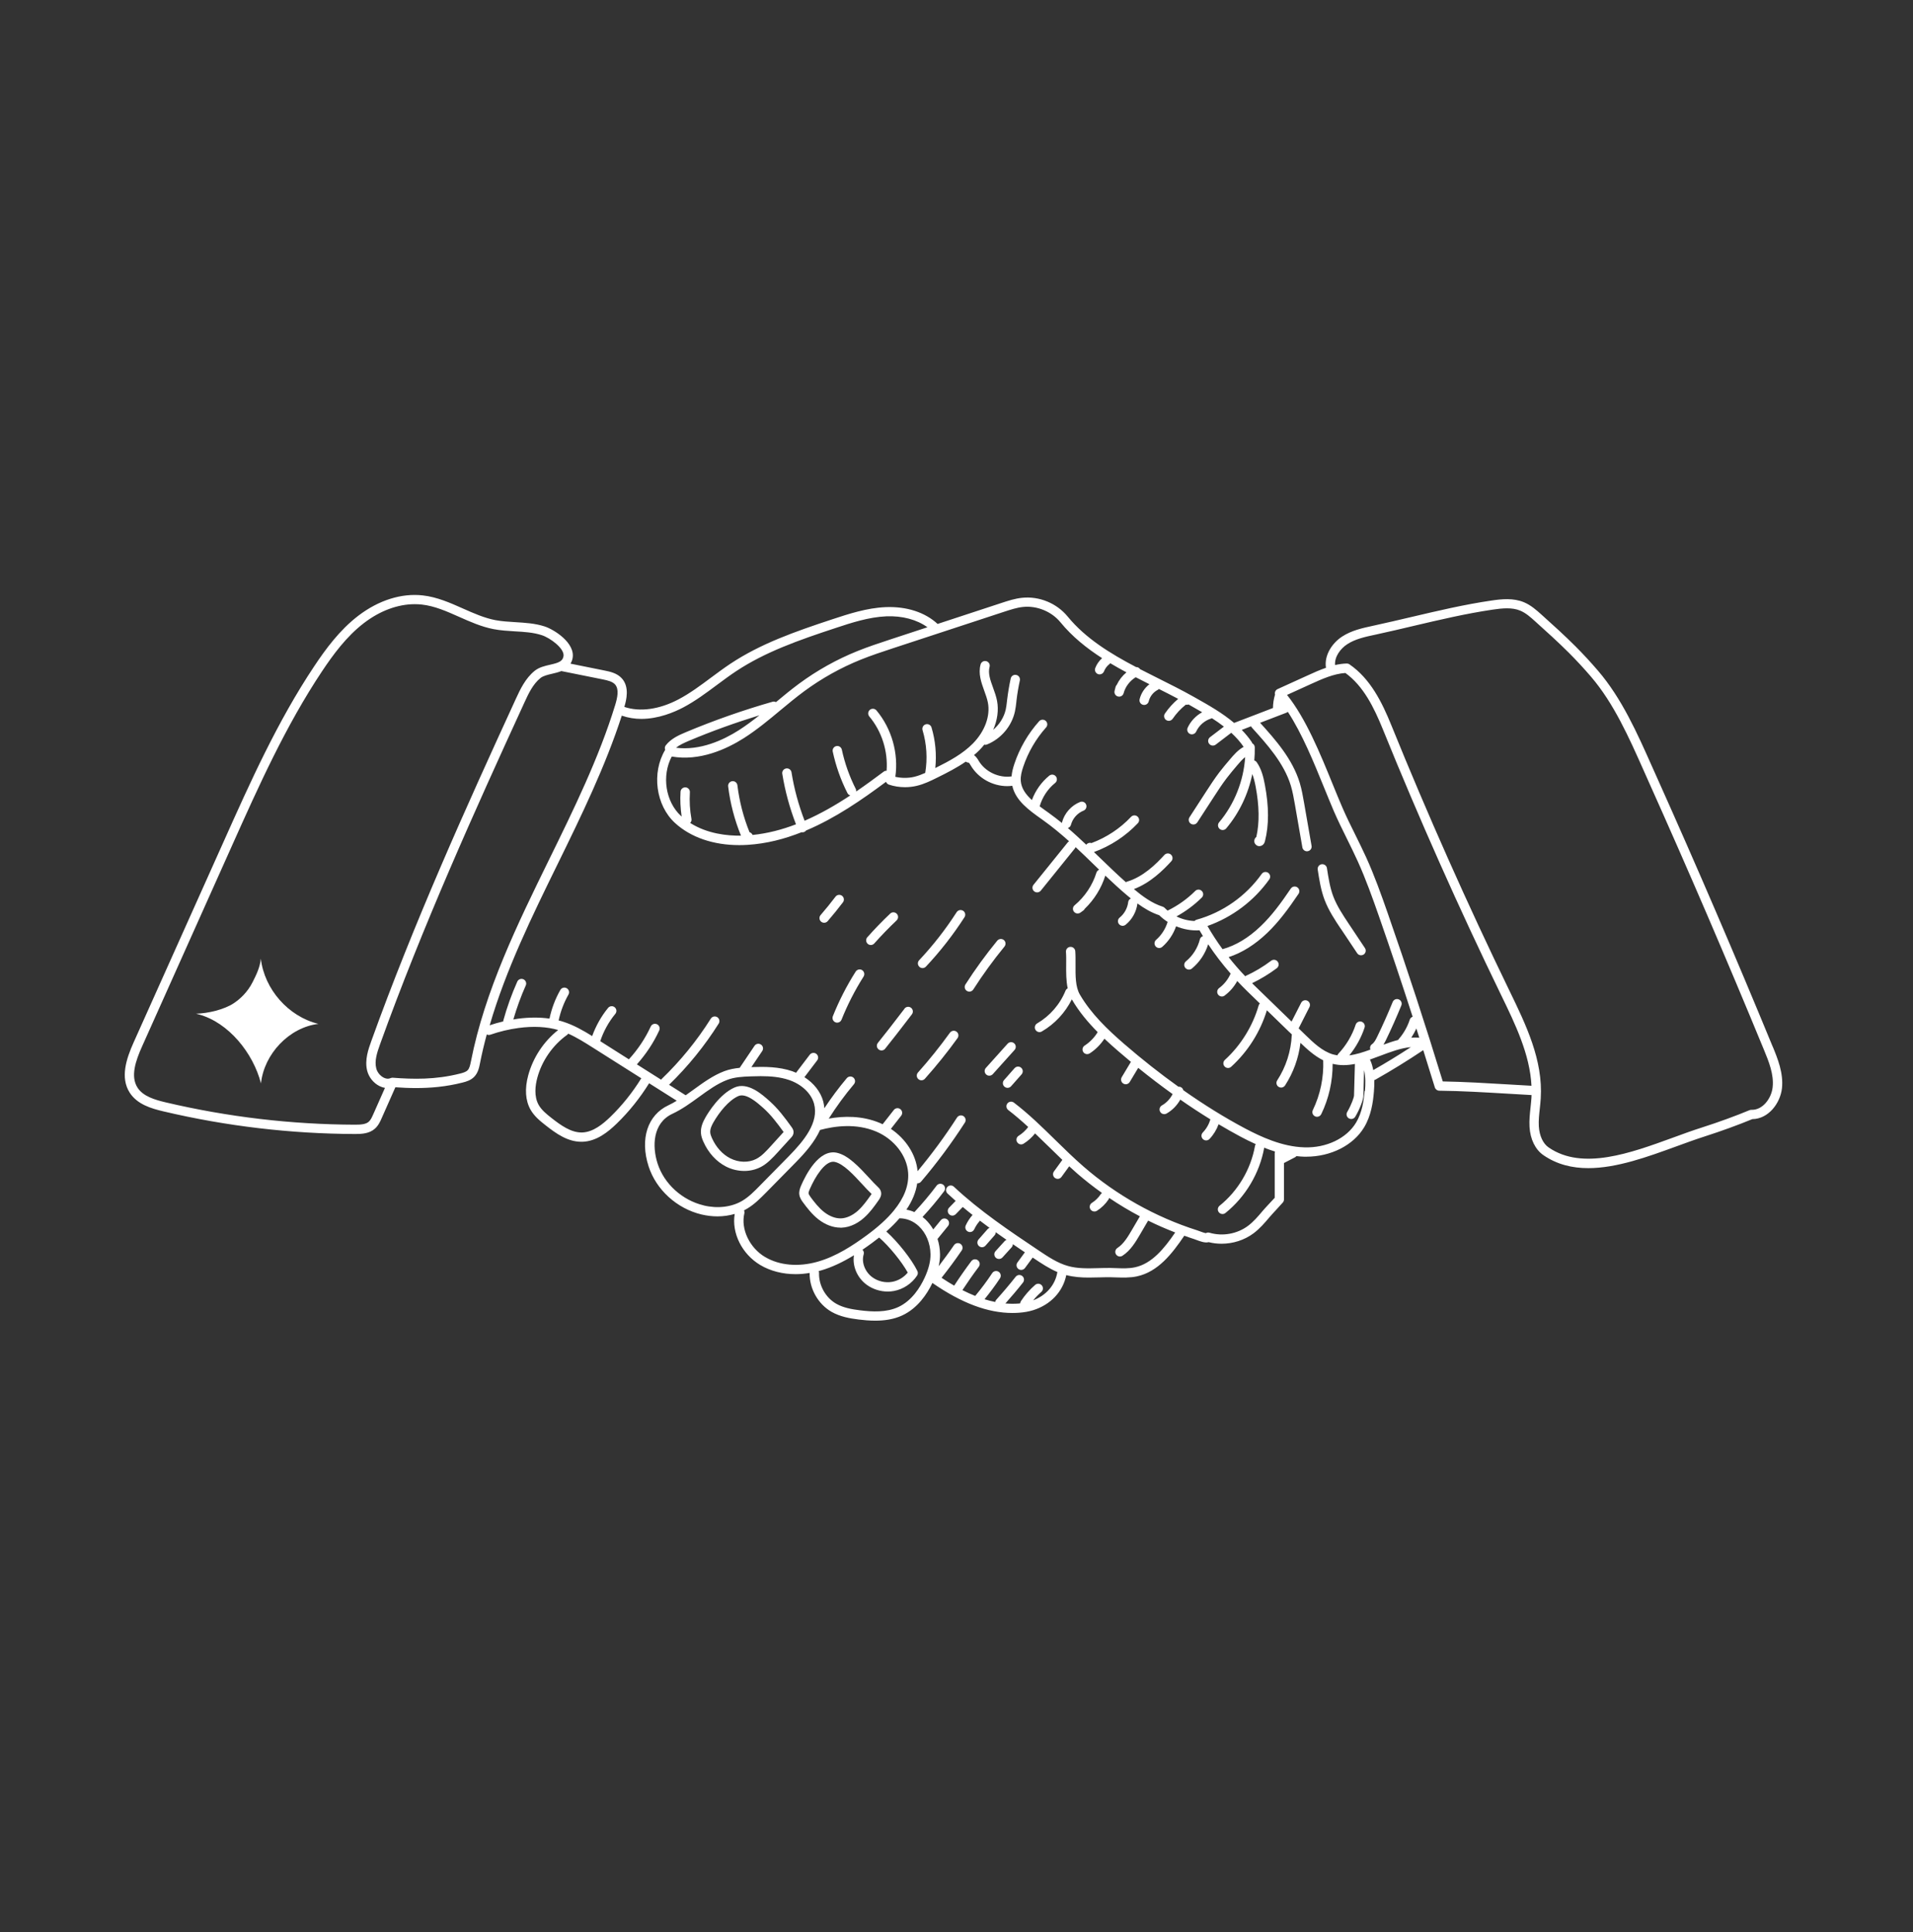 <svg xmlns="http://www.w3.org/2000/svg" fill="none" viewBox="0 0 100 101" height="101" width="100">
<rect x="0" y="0" width="100" height="101" fill="#333333" stroke="none"/>
<g clip-path="url(#clip0_2166_5013)">
<path fill="white" d="M13.635 50.118C13.593 50.556 13.411 50.936 13.213 51.329C12.931 51.891 12.537 52.231 12.233 52.438C11.722 52.784 10.853 52.98 10.251 52.993C10.298 53.006 10.344 53.017 10.391 53.031C11.96 53.457 13.239 55.064 13.642 56.637C13.804 55.102 15.11 53.711 16.643 53.526C15.077 53.144 13.819 51.718 13.635 50.116V50.118Z"></path>
<path fill="white" d="M92.663 54.71C90.734 50.022 88.701 45.294 86.622 40.659L86.366 40.088C85.584 38.328 84.775 36.508 83.535 35.064C83.162 34.629 82.767 34.2 82.36 33.793C81.787 33.218 81.178 32.669 80.589 32.14C80.327 31.905 80.029 31.636 79.66 31.483C79.112 31.254 78.496 31.316 77.961 31.396C76.55 31.602 75.143 31.934 73.784 32.254C73.141 32.405 72.479 32.56 71.826 32.702L71.777 32.713C71.222 32.833 70.651 32.956 70.155 33.28C69.658 33.604 69.211 34.233 69.313 34.911C68.978 35.026 68.658 35.171 68.358 35.309L66.785 36.024C66.714 36.055 66.662 36.12 66.647 36.195C66.638 36.233 66.64 36.273 66.651 36.311C66.582 36.539 66.545 36.773 66.543 37.013L64.512 37.793C63.898 37.273 63.181 36.866 62.477 36.471L62.365 36.408C61.772 36.075 61.143 35.76 60.532 35.455C60.221 35.3 59.908 35.142 59.597 34.982C59.548 34.911 59.472 34.869 59.388 34.873C58.039 34.166 56.744 33.371 55.811 32.231C55.24 31.536 54.331 31.16 53.436 31.251C53.056 31.289 52.698 31.407 52.354 31.52L49.012 32.618C48.35 32.005 47.386 31.694 46.29 31.74C45.306 31.782 44.357 32.096 43.52 32.371C41.535 33.025 39.762 33.651 38.187 34.695C37.836 34.929 37.492 35.184 37.16 35.431C36.623 35.831 36.067 36.246 35.472 36.559C34.463 37.093 33.441 37.23 32.637 36.955C32.741 36.606 32.917 35.92 32.508 35.466C32.255 35.184 31.877 35.109 31.599 35.053L29.824 34.695C29.87 34.615 29.908 34.526 29.93 34.418C30.088 33.613 28.962 32.907 28.466 32.747C27.964 32.585 27.442 32.556 26.938 32.525C26.573 32.502 26.227 32.482 25.889 32.418C25.311 32.305 24.771 32.065 24.198 31.811C23.536 31.516 22.852 31.212 22.105 31.127C20.988 31 19.792 31.378 18.73 32.189C17.752 32.936 17.017 33.942 16.426 34.829C14.508 37.704 13.078 40.897 11.696 43.985L6.987 54.49C6.601 55.352 6.276 56.336 6.781 57.123C7.174 57.734 7.903 57.95 8.556 58.103C11.829 58.874 15.195 59.272 18.557 59.283H18.583C18.926 59.283 19.31 59.258 19.594 59.007C19.779 58.845 19.877 58.627 19.954 58.449L20.668 56.839C21.008 56.863 21.365 56.881 21.743 56.881C22.494 56.881 23.314 56.814 24.178 56.594C24.383 56.543 24.616 56.472 24.791 56.29C24.994 56.081 25.051 55.792 25.091 55.583C25.191 55.079 25.309 54.577 25.445 54.079C25.502 54.108 25.569 54.114 25.633 54.092C26.111 53.926 26.609 53.806 27.113 53.739C27.884 53.637 28.577 53.672 29.177 53.846C28.422 54.446 27.869 55.277 27.613 56.212C27.422 56.914 27.464 57.534 27.731 58.007C27.922 58.343 28.206 58.583 28.531 58.836C29.082 59.269 29.679 59.689 30.39 59.689C30.408 59.689 30.426 59.689 30.442 59.689C31.188 59.667 31.795 59.169 32.239 58.738C32.888 58.109 33.454 57.398 33.932 56.63L35.376 57.543C35.234 57.63 35.09 57.712 34.941 57.781C33.85 58.289 33.443 59.543 33.905 60.974C34.299 62.196 35.383 63.182 36.667 63.489C36.947 63.555 37.229 63.589 37.505 63.589C37.816 63.589 38.12 63.544 38.405 63.462C38.24 64.462 38.785 65.564 39.747 66.135C40.276 66.448 40.913 66.61 41.591 66.61C41.831 66.61 42.078 66.588 42.324 66.546C42.304 67.359 42.762 68.175 43.468 68.579C43.913 68.832 44.413 68.923 44.888 68.981C45.153 69.014 45.448 69.041 45.755 69.041C46.221 69.041 46.715 68.977 47.166 68.766C47.968 68.392 48.461 67.652 48.741 67.07C50.265 68.124 51.638 68.639 52.922 68.639C53.04 68.639 53.158 68.635 53.276 68.626C53.545 68.606 53.78 68.563 53.996 68.497C54.922 68.212 55.566 67.519 55.738 66.659C56.126 66.761 56.522 66.788 56.915 66.788C57.086 66.788 57.257 66.784 57.426 66.779C57.631 66.775 57.835 66.768 58.037 66.77C58.135 66.77 58.233 66.775 58.328 66.779C58.691 66.79 59.064 66.804 59.437 66.724C60.532 66.486 61.261 65.555 61.908 64.6C62.079 64.66 62.25 64.724 62.421 64.777C62.443 64.784 62.477 64.797 62.514 64.811C62.734 64.893 62.992 64.991 63.185 64.937C63.403 64.993 63.63 65.019 63.856 65.019C64.452 65.019 65.049 64.831 65.527 64.475C65.858 64.228 66.118 63.92 66.369 63.624C66.465 63.511 66.585 63.382 66.705 63.253C66.831 63.118 66.958 62.98 67.06 62.862C67.098 62.818 67.118 62.762 67.118 62.704V60.8L67.691 60.502C67.722 60.487 67.749 60.465 67.769 60.438C67.9 60.454 68.033 60.465 68.169 60.469C68.207 60.469 68.247 60.469 68.284 60.469C69.567 60.469 70.744 59.874 71.308 58.934C71.677 58.321 71.775 57.614 71.82 57.067C71.835 56.876 71.846 56.672 71.842 56.463C71.862 56.459 71.884 56.45 71.902 56.439C72.748 55.961 73.588 55.443 74.399 54.899C74.603 55.548 74.806 56.199 75.004 56.845C75.035 56.947 75.128 57.016 75.234 57.019C76.406 57.032 77.623 57.105 78.801 57.174C79.223 57.199 79.643 57.225 80.06 57.247C80.06 57.296 80.056 57.345 80.054 57.394C80.043 57.561 80.025 57.727 80.007 57.894C79.972 58.223 79.934 58.563 79.954 58.909C79.992 59.56 80.258 60.1 80.683 60.391C81.394 60.88 82.189 61.067 83.027 61.067C84.513 61.067 86.131 60.476 87.619 59.934C88.141 59.743 88.637 59.563 89.115 59.409C89.972 59.134 90.897 58.798 91.599 58.505C92.447 58.496 93.063 57.672 93.15 56.892C93.236 56.101 92.921 55.328 92.665 54.708L92.663 54.71ZM52.507 31.976C52.827 31.871 53.158 31.762 53.487 31.729C54.211 31.656 54.975 31.971 55.435 32.533C56.049 33.282 56.797 33.882 57.611 34.407C57.453 34.549 57.328 34.724 57.253 34.924C57.204 35.051 57.269 35.191 57.395 35.24C57.424 35.251 57.453 35.255 57.482 35.255C57.58 35.255 57.673 35.195 57.711 35.097C57.768 34.949 57.868 34.813 57.997 34.715C58.015 34.702 58.024 34.687 58.037 34.671C58.315 34.838 58.597 34.995 58.884 35.149C58.67 35.326 58.495 35.551 58.377 35.802C58.348 35.831 58.326 35.868 58.315 35.911L58.264 36.113C58.23 36.244 58.308 36.375 58.439 36.411C58.459 36.415 58.482 36.419 58.502 36.419C58.611 36.419 58.708 36.346 58.737 36.237C58.828 35.895 59.064 35.589 59.368 35.404C59.606 35.526 59.846 35.648 60.084 35.769C59.833 35.964 59.648 36.242 59.572 36.553C59.541 36.684 59.621 36.815 59.752 36.846C59.773 36.851 59.79 36.853 59.81 36.853C59.921 36.853 60.021 36.777 60.048 36.666C60.11 36.408 60.286 36.184 60.521 36.064C60.544 36.053 60.561 36.035 60.579 36.017C60.917 36.186 61.255 36.359 61.588 36.535C61.323 36.76 61.09 37.015 60.895 37.302C60.819 37.413 60.848 37.564 60.959 37.642C61.001 37.67 61.05 37.684 61.097 37.684C61.175 37.684 61.25 37.646 61.299 37.577C61.49 37.297 61.721 37.05 61.988 36.837C62.037 36.851 62.083 36.844 62.13 36.828L62.241 36.891C62.441 37.004 62.643 37.117 62.841 37.235C62.512 37.415 62.241 37.702 62.083 38.044C62.028 38.166 62.081 38.31 62.203 38.368C62.237 38.384 62.27 38.39 62.305 38.39C62.399 38.39 62.485 38.337 62.528 38.248C62.679 37.919 62.976 37.662 63.325 37.559C63.336 37.557 63.343 37.55 63.352 37.546C63.57 37.684 63.779 37.83 63.978 37.986L63.252 38.539C63.145 38.621 63.123 38.775 63.205 38.881C63.254 38.944 63.325 38.977 63.401 38.977C63.452 38.977 63.505 38.961 63.55 38.928L64.363 38.308C64.607 38.532 64.827 38.775 65.012 39.048C65.005 39.05 64.996 39.05 64.99 39.055C64.703 39.219 64.492 39.466 64.305 39.686C64.116 39.908 63.919 40.139 63.736 40.379C63.487 40.708 63.261 41.054 63.041 41.394L62.179 42.725C62.105 42.839 62.137 42.99 62.25 43.063C62.29 43.09 62.337 43.103 62.383 43.103C62.463 43.103 62.541 43.063 62.588 42.992L63.452 41.661C63.665 41.332 63.885 40.992 64.125 40.679C64.299 40.45 64.492 40.223 64.678 40.003C64.807 39.852 64.938 39.697 65.089 39.579C65.01 40.819 64.527 42.041 63.727 42.99C63.641 43.092 63.654 43.247 63.756 43.334C63.803 43.372 63.858 43.392 63.914 43.392C63.983 43.392 64.052 43.363 64.101 43.305C64.783 42.496 65.252 41.505 65.463 40.466C65.536 40.654 65.589 40.865 65.636 41.11C65.829 42.136 65.843 43.003 65.674 43.752C65.6 43.807 65.558 43.901 65.567 43.998C65.578 44.116 65.687 44.225 65.807 44.234C65.814 44.234 65.82 44.234 65.829 44.234C65.94 44.234 66.074 44.169 66.123 43.981C66.338 43.136 66.336 42.165 66.118 41.017C66.043 40.614 65.938 40.192 65.689 39.841C65.658 39.797 65.614 39.77 65.567 39.755C65.587 39.526 65.596 39.295 65.592 39.064C65.589 38.972 65.536 38.897 65.46 38.857C65.454 38.837 65.449 38.817 65.436 38.797C65.281 38.564 65.103 38.355 64.912 38.157L65.4 37.968C65.412 37.993 65.423 38.019 65.443 38.039C66.229 38.908 67.12 39.892 67.478 41.074C67.573 41.394 67.633 41.734 67.691 42.065L68.08 44.3C68.1 44.418 68.204 44.503 68.32 44.503C68.333 44.503 68.349 44.503 68.362 44.498C68.496 44.476 68.585 44.349 68.56 44.216L68.171 41.981C68.111 41.636 68.049 41.281 67.945 40.932C67.567 39.681 66.676 38.675 65.871 37.786L67.249 37.257C67.276 37.246 67.298 37.23 67.32 37.213C68.067 38.353 68.673 39.841 69.222 41.19C69.398 41.619 69.564 42.028 69.724 42.403C69.938 42.896 70.18 43.385 70.413 43.856C70.602 44.238 70.797 44.634 70.975 45.027C71.395 45.956 71.74 46.92 72.086 47.909C72.691 49.64 73.277 51.393 73.844 53.15C73.777 53.175 73.719 53.228 73.695 53.301C73.573 53.681 73.368 54.037 73.104 54.337C73.097 54.346 73.093 54.357 73.088 54.366C72.828 54.432 72.573 54.519 72.322 54.612C72.366 54.537 72.404 54.461 72.437 54.395C72.728 53.795 73.001 53.179 73.253 52.564C73.304 52.439 73.244 52.297 73.119 52.246C72.995 52.195 72.853 52.255 72.802 52.379C72.555 52.984 72.286 53.59 71.999 54.181C71.915 54.355 71.837 54.506 71.722 54.586C71.628 54.65 71.597 54.768 71.635 54.87C71.26 55.008 70.893 55.126 70.533 55.172C70.884 54.741 71.157 54.246 71.331 53.721C71.373 53.592 71.304 53.455 71.175 53.412C71.049 53.37 70.909 53.439 70.866 53.568C70.682 54.128 70.369 54.652 69.964 55.083C69.94 55.108 69.924 55.139 69.913 55.17C69.833 55.157 69.751 55.141 69.671 55.119C69.115 54.952 68.653 54.506 68.247 54.112L67.885 53.761L68.451 52.646C68.511 52.526 68.465 52.379 68.344 52.317C68.225 52.255 68.078 52.304 68.016 52.424L67.516 53.404L65.52 51.468C65.496 51.446 65.474 51.422 65.452 51.399C65.907 51.179 66.34 50.917 66.743 50.615C66.849 50.533 66.871 50.382 66.791 50.273C66.709 50.164 66.558 50.144 66.449 50.224C66.038 50.535 65.592 50.802 65.121 51.017C65.109 51.022 65.103 51.031 65.094 51.037C64.787 50.715 64.496 50.38 64.225 50.037C64.93 49.806 65.607 49.382 66.245 48.769C66.843 48.196 67.331 47.538 67.88 46.727C67.956 46.616 67.927 46.462 67.816 46.387C67.705 46.311 67.553 46.34 67.476 46.451C66.945 47.236 66.474 47.871 65.905 48.415C65.272 49.024 64.598 49.429 63.907 49.62C63.616 49.222 63.352 48.815 63.119 48.409C64.416 47.949 65.552 47.096 66.352 45.969C66.429 45.86 66.403 45.707 66.294 45.629C66.185 45.551 66.031 45.578 65.954 45.687C65.129 46.849 63.919 47.7 62.545 48.082C62.503 48.093 62.47 48.118 62.441 48.147C62.114 48.136 61.792 48.053 61.499 47.909C61.983 47.642 62.43 47.313 62.823 46.922C62.919 46.827 62.919 46.673 62.823 46.578C62.728 46.482 62.574 46.482 62.479 46.578C62.057 46.998 61.572 47.342 61.037 47.604C60.983 47.56 60.932 47.516 60.886 47.465C60.857 47.436 60.821 47.413 60.783 47.4C60.215 47.222 59.721 46.853 59.273 46.48C60.124 46.158 60.792 45.505 61.23 45.023C61.321 44.923 61.312 44.769 61.212 44.678C61.112 44.587 60.959 44.596 60.868 44.694C60.43 45.176 59.75 45.847 58.904 46.094C58.886 46.098 58.87 46.111 58.855 46.12C58.382 45.7 57.922 45.256 57.475 44.823C57.38 44.729 57.282 44.636 57.186 44.543C58.053 44.227 58.846 43.707 59.479 43.036C59.572 42.938 59.568 42.783 59.468 42.692C59.37 42.599 59.215 42.605 59.124 42.703C58.553 43.31 57.837 43.783 57.055 44.074C56.997 44.054 56.931 44.056 56.871 44.085C56.833 44.103 56.806 44.129 56.782 44.16C56.469 43.865 56.151 43.569 55.82 43.287C55.898 43.263 55.962 43.203 55.984 43.116C56.071 42.787 56.322 42.505 56.64 42.379C56.764 42.33 56.826 42.188 56.777 42.063C56.728 41.936 56.586 41.877 56.462 41.925C56.002 42.105 55.64 42.516 55.515 42.992C55.513 43.003 55.515 43.014 55.515 43.027C55.284 42.841 55.049 42.659 54.807 42.485L54.704 42.412C54.584 42.328 54.464 42.241 54.347 42.154C54.484 41.676 54.771 41.241 55.158 40.93C55.262 40.846 55.278 40.69 55.193 40.586C55.109 40.481 54.956 40.466 54.849 40.55C54.44 40.883 54.124 41.33 53.942 41.825C53.627 41.539 53.391 41.219 53.36 40.828C53.34 40.574 53.411 40.315 53.487 40.09C53.738 39.335 54.151 38.624 54.682 38.03C54.773 37.93 54.764 37.775 54.664 37.686C54.564 37.597 54.411 37.604 54.32 37.704C53.745 38.346 53.296 39.117 53.025 39.934C52.96 40.13 52.898 40.352 52.878 40.588C52.212 40.683 51.494 40.346 51.154 39.763C51.112 39.69 51.034 39.563 50.916 39.475C51.018 39.388 51.116 39.299 51.212 39.201C51.298 39.112 51.378 39.021 51.452 38.928C51.469 38.932 51.487 38.937 51.505 38.937C51.536 38.937 51.567 38.93 51.596 38.919C52.325 38.624 52.885 37.966 53.054 37.197C53.091 37.033 53.109 36.866 53.127 36.708L53.136 36.62C53.176 36.271 53.236 35.92 53.311 35.575C53.34 35.444 53.258 35.313 53.125 35.284C52.991 35.255 52.862 35.337 52.834 35.471C52.754 35.831 52.694 36.197 52.649 36.564L52.638 36.655C52.62 36.808 52.605 36.953 52.574 37.093C52.483 37.502 52.24 37.879 51.918 38.153C52.136 37.65 52.214 37.124 52.118 36.631C52.072 36.395 51.989 36.166 51.909 35.946C51.769 35.562 51.638 35.2 51.729 34.862C51.765 34.731 51.687 34.598 51.556 34.564C51.427 34.529 51.292 34.606 51.258 34.738C51.129 35.224 51.294 35.675 51.452 36.115C51.529 36.326 51.6 36.526 51.64 36.726C51.776 37.426 51.485 38.226 50.861 38.864C50.334 39.401 49.656 39.772 48.892 40.152C48.965 39.441 48.899 38.715 48.694 38.03C48.657 37.901 48.521 37.828 48.39 37.866C48.261 37.904 48.188 38.041 48.225 38.17C48.441 38.89 48.49 39.661 48.365 40.406C48.181 40.488 47.988 40.563 47.79 40.61C47.47 40.685 47.126 40.683 46.803 40.61C46.977 39.379 46.615 38.097 45.817 37.139C45.73 37.037 45.577 37.022 45.472 37.108C45.368 37.195 45.355 37.348 45.441 37.453C46.099 38.239 46.423 39.275 46.346 40.292C46.295 40.292 46.243 40.303 46.199 40.337C45.737 40.683 45.253 41.037 44.753 41.379C44.759 41.332 44.755 41.285 44.733 41.241C44.404 40.592 44.159 39.901 44.006 39.19C43.977 39.059 43.848 38.975 43.717 39.004C43.586 39.032 43.502 39.161 43.531 39.292C43.693 40.046 43.95 40.774 44.299 41.461C44.331 41.523 44.386 41.565 44.448 41.583C43.693 42.083 42.895 42.543 42.06 42.907C41.746 42.09 41.513 41.241 41.375 40.374C41.353 40.241 41.229 40.15 41.095 40.172C40.962 40.194 40.871 40.319 40.893 40.452C41.038 41.354 41.28 42.241 41.609 43.092C40.882 43.372 40.127 43.569 39.342 43.65C39.318 43.596 39.276 43.55 39.218 43.521C39.207 43.514 39.194 43.51 39.18 43.505C38.862 42.718 38.649 41.894 38.547 41.052C38.531 40.919 38.411 40.823 38.276 40.839C38.143 40.854 38.047 40.977 38.063 41.11C38.171 41.994 38.398 42.861 38.734 43.687C38.014 43.696 36.972 43.59 36.078 43.021C36.132 42.965 36.161 42.89 36.145 42.81C36.061 42.352 36.034 41.885 36.063 41.421C36.072 41.285 35.97 41.17 35.834 41.161C35.694 41.157 35.583 41.254 35.574 41.39C35.547 41.821 35.57 42.254 35.632 42.683C35.623 42.674 35.612 42.667 35.601 42.659C34.785 41.912 34.583 40.552 35.114 39.55C36.574 39.803 37.965 39.172 38.891 38.584C39.569 38.15 40.193 37.633 40.795 37.13C41.2 36.795 41.618 36.446 42.044 36.133C42.955 35.462 43.95 34.906 45.002 34.482C45.548 34.262 46.117 34.075 46.668 33.893L52.511 31.974L52.507 31.976ZM73.772 54.25C73.873 54.094 73.964 53.932 74.037 53.764C74.088 53.926 74.141 54.088 74.192 54.248C74.05 54.237 73.91 54.239 73.77 54.248L73.772 54.25ZM35.336 39.092C35.519 38.944 35.756 38.837 36.016 38.726C37.214 38.221 38.451 37.777 39.698 37.393C39.349 37.668 38.993 37.937 38.623 38.173C37.803 38.695 36.592 39.252 35.336 39.09V39.092ZM19.51 58.254C19.445 58.401 19.379 58.552 19.274 58.643C19.11 58.787 18.832 58.794 18.559 58.796C15.233 58.785 11.904 58.392 8.667 57.63C8.107 57.498 7.485 57.319 7.19 56.861C6.812 56.272 7.083 55.47 7.432 54.692L12.142 44.176C13.518 41.105 14.94 37.933 16.835 35.091C17.404 34.238 18.108 33.273 19.028 32.569C19.868 31.927 20.796 31.585 21.678 31.585C21.803 31.585 21.927 31.591 22.052 31.605C22.723 31.68 23.345 31.956 24.003 32.249C24.574 32.502 25.165 32.767 25.798 32.889C26.169 32.96 26.547 32.982 26.911 33.005C27.407 33.033 27.875 33.06 28.32 33.205C28.755 33.344 29.535 33.911 29.455 34.315C29.404 34.575 29.202 34.649 28.753 34.751C28.473 34.815 28.182 34.882 27.949 35.069C27.46 35.462 27.184 36.057 26.964 36.537C24.356 42.214 21.625 48.269 19.412 54.417C19.261 54.837 19.052 55.412 19.194 55.977C19.281 56.319 19.532 56.63 19.85 56.783C19.941 56.828 20.032 56.856 20.123 56.872L19.51 58.256V58.254ZM24.616 55.49C24.582 55.657 24.547 55.848 24.445 55.95C24.356 56.041 24.2 56.085 24.06 56.121C22.761 56.452 21.596 56.421 20.534 56.341C20.53 56.341 20.523 56.341 20.519 56.341C20.496 56.341 20.474 56.343 20.454 56.35C20.445 56.352 20.436 56.354 20.43 56.356C20.425 56.356 20.421 56.356 20.416 56.361C20.283 56.421 20.152 56.383 20.063 56.339C19.877 56.248 19.716 56.052 19.668 55.852C19.57 55.463 19.703 55.045 19.872 54.577C22.081 48.447 24.807 42.401 27.409 36.735C27.617 36.279 27.855 35.764 28.255 35.444C28.4 35.329 28.624 35.278 28.862 35.222C29.017 35.186 29.186 35.146 29.344 35.082L31.508 35.517C31.779 35.573 32.015 35.629 32.15 35.78C32.372 36.026 32.277 36.468 32.155 36.866C31.31 39.621 29.986 42.321 28.706 44.931C27.051 48.309 25.34 51.802 24.618 55.485L24.616 55.49ZM31.904 58.389C31.521 58.758 31.01 59.185 30.433 59.203C30.422 59.203 30.408 59.203 30.397 59.203C29.842 59.203 29.322 58.832 28.837 58.452C28.553 58.23 28.306 58.023 28.16 57.765C27.904 57.314 27.98 56.741 28.089 56.339C28.328 55.452 28.895 54.639 29.642 54.103C29.668 54.086 29.688 54.061 29.704 54.037C30.148 54.234 30.57 54.501 30.981 54.761L33.523 56.37C33.068 57.105 32.526 57.787 31.904 58.389ZM36.785 63.015C35.663 62.749 34.716 61.889 34.374 60.825C34.085 59.927 34.114 58.707 35.152 58.225C35.645 57.994 36.094 57.669 36.527 57.354C37.025 56.992 37.494 56.65 38.018 56.452C38.389 56.31 38.811 56.285 39.245 56.27C39.416 56.263 39.589 56.259 39.762 56.259C40.267 56.259 40.776 56.299 41.246 56.459C41.904 56.683 42.406 57.158 42.553 57.698C42.817 58.667 42.038 59.625 41.242 60.436L39.702 62.002C39.427 62.282 39.142 62.571 38.811 62.769C38.256 63.102 37.518 63.193 36.787 63.018L36.785 63.015ZM39.998 65.717C39.18 65.233 38.714 64.249 38.911 63.429C38.925 63.375 38.913 63.322 38.894 63.275C38.949 63.246 39.005 63.218 39.058 63.184C39.442 62.955 39.749 62.642 40.047 62.342L41.587 60.776C42.093 60.263 42.591 59.689 42.868 59.069C42.871 59.069 42.875 59.069 42.877 59.069C43.635 58.865 44.757 58.714 45.801 59.154C46.741 59.551 47.412 60.418 47.472 61.309C47.517 61.967 47.27 62.618 46.728 63.28C46.728 63.28 46.728 63.28 46.728 63.282C46.379 63.709 45.908 64.137 45.312 64.575C44.59 65.104 43.719 65.682 42.74 65.959C41.737 66.244 40.74 66.155 40.002 65.717H39.998ZM47.45 66.528C47.248 66.777 46.955 66.953 46.641 67.01C46.283 67.077 45.892 66.986 45.599 66.77C45.213 66.488 45.022 65.984 45.148 65.575C45.175 65.486 45.148 65.393 45.084 65.333C45.264 65.211 45.437 65.088 45.599 64.968C45.724 64.877 45.841 64.786 45.957 64.695C46.477 65.148 47.137 65.955 47.452 66.528H47.45ZM46.963 68.326C46.332 68.619 45.593 68.579 44.953 68.499C44.528 68.446 44.084 68.368 43.715 68.157C43.157 67.839 42.795 67.192 42.815 66.55C42.815 66.515 42.809 66.479 42.795 66.448C42.82 66.442 42.844 66.437 42.871 66.43C43.513 66.248 44.104 65.951 44.639 65.622C44.55 66.186 44.806 66.799 45.308 67.166C45.621 67.395 46.017 67.519 46.406 67.519C46.515 67.519 46.621 67.51 46.726 67.49C47.215 67.401 47.668 67.099 47.939 66.684C47.986 66.613 47.992 66.522 47.954 66.444C47.657 65.833 46.934 64.919 46.332 64.38C46.592 64.148 46.821 63.92 47.019 63.689C47.399 63.693 47.743 63.833 48.028 64.1C48.41 64.457 48.632 64.993 48.641 65.57C48.645 65.939 48.545 66.339 48.334 66.797C48.094 67.315 47.663 67.999 46.963 68.326ZM71.333 57.03C71.293 57.523 71.206 58.158 70.888 58.685C70.397 59.505 69.34 60.02 68.182 59.98C67.029 59.949 65.916 59.431 65.076 58.987C64.025 58.429 62.941 57.756 61.857 56.994C61.837 56.914 61.779 56.845 61.694 56.819C61.663 56.81 61.63 56.807 61.599 56.81C60.646 56.128 59.695 55.379 58.766 54.575C57.906 53.83 57.033 52.999 56.446 51.988C56.213 51.584 56.218 50.999 56.222 50.433C56.222 50.195 56.226 49.949 56.209 49.724C56.197 49.591 56.08 49.491 55.946 49.5C55.811 49.511 55.711 49.626 55.722 49.762C55.738 49.966 55.735 50.193 55.733 50.431C55.729 50.848 55.729 51.275 55.813 51.668C55.764 51.695 55.722 51.735 55.7 51.788C55.411 52.504 54.882 53.112 54.216 53.501C54.1 53.568 54.06 53.719 54.127 53.835C54.171 53.912 54.253 53.957 54.338 53.957C54.38 53.957 54.422 53.946 54.46 53.923C55.136 53.53 55.682 52.941 56.029 52.244C56.398 52.881 56.871 53.444 57.38 53.957C57.211 54.237 56.975 54.481 56.7 54.659C56.586 54.732 56.553 54.883 56.626 54.997C56.673 55.07 56.751 55.108 56.831 55.108C56.875 55.108 56.922 55.094 56.964 55.068C57.271 54.87 57.531 54.606 57.733 54.301C57.966 54.523 58.206 54.734 58.444 54.941C58.666 55.134 58.893 55.323 59.117 55.512L58.637 56.312C58.568 56.428 58.606 56.579 58.722 56.648C58.762 56.672 58.804 56.683 58.846 56.683C58.928 56.683 59.01 56.641 59.055 56.565L59.499 55.825C60.095 56.307 60.695 56.765 61.297 57.196C61.172 57.441 60.979 57.652 60.739 57.787C60.621 57.854 60.579 58.003 60.646 58.121C60.69 58.201 60.772 58.245 60.859 58.245C60.899 58.245 60.941 58.236 60.979 58.214C61.281 58.043 61.53 57.787 61.699 57.485C62.223 57.852 62.75 58.196 63.272 58.518C63.196 58.776 63.059 59.014 62.874 59.205C62.781 59.303 62.783 59.456 62.881 59.549C62.928 59.596 62.99 59.618 63.05 59.618C63.114 59.618 63.179 59.594 63.225 59.543C63.436 59.323 63.596 59.058 63.701 58.772C64.085 59 64.467 59.218 64.845 59.42C65.089 59.549 65.358 59.685 65.643 59.814C65.623 59.843 65.609 59.874 65.603 59.909C65.387 61.122 64.714 62.262 63.752 63.033C63.648 63.118 63.63 63.271 63.714 63.375C63.763 63.435 63.834 63.466 63.905 63.466C63.959 63.466 64.012 63.449 64.058 63.413C65.109 62.569 65.847 61.327 66.085 60C66.269 60.074 66.458 60.14 66.651 60.2C66.642 60.227 66.634 60.254 66.634 60.285V62.618C66.547 62.715 66.447 62.82 66.349 62.924C66.223 63.06 66.098 63.193 65.998 63.311C65.765 63.589 65.523 63.873 65.236 64.086C64.672 64.508 63.903 64.644 63.227 64.444C63.163 64.424 63.094 64.433 63.036 64.466C62.948 64.455 62.761 64.384 62.688 64.357C62.639 64.34 62.599 64.324 62.57 64.315C60.404 63.626 58.35 62.473 56.635 60.98C56.133 60.542 55.644 60.065 55.173 59.603C54.489 58.932 53.782 58.238 53.002 57.643C52.896 57.561 52.742 57.581 52.66 57.687C52.578 57.794 52.598 57.947 52.705 58.029C53.065 58.305 53.411 58.605 53.749 58.916C53.611 59.098 53.442 59.256 53.249 59.376C53.133 59.447 53.1 59.598 53.171 59.711C53.218 59.787 53.298 59.827 53.378 59.827C53.422 59.827 53.467 59.816 53.507 59.789C53.736 59.647 53.94 59.463 54.107 59.252C54.351 59.485 54.593 59.718 54.829 59.951C55.06 60.178 55.295 60.407 55.533 60.636L55.093 61.242C55.013 61.351 55.038 61.505 55.147 61.582C55.191 61.613 55.24 61.629 55.289 61.629C55.364 61.629 55.438 61.593 55.486 61.529L55.891 60.971C56.029 61.098 56.169 61.224 56.311 61.349C56.724 61.707 57.155 62.044 57.604 62.364C57.58 62.382 57.559 62.402 57.542 62.427C57.422 62.609 57.262 62.767 57.077 62.884C56.964 62.955 56.928 63.106 57.002 63.222C57.048 63.295 57.129 63.335 57.209 63.335C57.253 63.335 57.297 63.324 57.34 63.298C57.582 63.144 57.793 62.938 57.951 62.698C57.966 62.675 57.973 62.649 57.98 62.624C58.497 62.973 59.033 63.295 59.586 63.586L59.164 64.306C58.966 64.644 58.742 65.026 58.413 65.24C58.299 65.313 58.266 65.464 58.339 65.577C58.386 65.65 58.464 65.688 58.544 65.688C58.588 65.688 58.635 65.675 58.675 65.648C59.102 65.373 59.368 64.917 59.584 64.551L60.017 63.811C60.479 64.04 60.952 64.244 61.432 64.431C60.859 65.268 60.217 66.059 59.333 66.25C59.019 66.319 58.69 66.308 58.344 66.295C58.244 66.293 58.142 66.288 58.042 66.286C57.833 66.286 57.622 66.288 57.413 66.295C56.86 66.31 56.335 66.324 55.838 66.186C55.289 66.035 54.795 65.704 54.316 65.384C52.794 64.364 51.218 63.309 49.865 62.04C49.767 61.947 49.612 61.953 49.521 62.051C49.428 62.149 49.434 62.304 49.532 62.395C49.672 62.527 49.814 62.653 49.956 62.78L49.612 63.135C49.519 63.233 49.521 63.386 49.616 63.48C49.663 63.526 49.725 63.549 49.785 63.549C49.845 63.549 49.912 63.524 49.961 63.475L50.327 63.098C50.496 63.24 50.667 63.38 50.841 63.515C50.841 63.517 50.836 63.517 50.834 63.52C50.692 63.682 50.572 63.866 50.483 64.062C50.427 64.184 50.481 64.329 50.603 64.386C50.636 64.402 50.669 64.409 50.705 64.409C50.798 64.409 50.885 64.355 50.927 64.266C50.998 64.111 51.092 63.969 51.203 63.842C51.212 63.833 51.214 63.82 51.221 63.811C51.389 63.94 51.558 64.066 51.729 64.191C51.689 64.204 51.654 64.224 51.625 64.257L51.152 64.797C51.063 64.9 51.074 65.053 51.174 65.142C51.221 65.182 51.278 65.202 51.334 65.202C51.403 65.202 51.469 65.173 51.518 65.117L51.992 64.577C52.032 64.531 52.049 64.475 52.049 64.417C52.238 64.553 52.427 64.684 52.616 64.817C52.58 64.831 52.547 64.848 52.52 64.879L52.04 65.408C51.949 65.508 51.958 65.662 52.058 65.753C52.105 65.795 52.163 65.815 52.223 65.815C52.289 65.815 52.356 65.788 52.403 65.735L52.883 65.206C52.925 65.159 52.945 65.102 52.945 65.042C53.154 65.184 53.365 65.326 53.574 65.468L53.185 65.999C53.105 66.108 53.129 66.261 53.238 66.341C53.282 66.373 53.331 66.388 53.382 66.388C53.458 66.388 53.531 66.353 53.58 66.288L53.982 65.742C54.005 65.757 54.029 65.773 54.051 65.788C54.42 66.035 54.827 66.308 55.273 66.499C55.167 67.166 54.698 67.715 54.007 67.979C54.136 67.821 54.278 67.675 54.433 67.539C54.535 67.45 54.547 67.297 54.458 67.195C54.369 67.093 54.216 67.081 54.113 67.17C53.827 67.419 53.576 67.704 53.367 68.021C53.345 68.057 53.334 68.095 53.331 68.135C53.302 68.137 53.276 68.144 53.247 68.146C53.02 68.163 52.789 68.161 52.556 68.141C52.871 67.786 53.182 67.421 53.476 67.048C53.56 66.941 53.54 66.788 53.436 66.706C53.329 66.621 53.176 66.641 53.093 66.746C52.769 67.157 52.427 67.561 52.076 67.95C52.045 67.984 52.032 68.023 52.023 68.064C51.84 68.028 51.654 67.979 51.465 67.921C51.749 67.57 52.025 67.204 52.274 66.824C52.347 66.71 52.316 66.559 52.205 66.486C52.092 66.413 51.94 66.442 51.867 66.555C51.594 66.968 51.294 67.37 50.978 67.748C50.758 67.661 50.536 67.559 50.309 67.444C50.583 67.03 50.867 66.619 51.165 66.224C51.245 66.115 51.225 65.964 51.116 65.882C51.009 65.802 50.856 65.822 50.774 65.93C50.463 66.346 50.163 66.775 49.879 67.21C49.663 67.086 49.441 66.95 49.219 66.799C49.585 66.337 49.941 65.857 50.274 65.368C50.349 65.257 50.321 65.106 50.21 65.028C50.099 64.953 49.947 64.982 49.87 65.093C49.614 65.468 49.343 65.833 49.068 66.195C49.116 65.979 49.143 65.768 49.139 65.566C49.134 65.291 49.09 65.019 49.008 64.768L49.556 64.095C49.641 63.991 49.625 63.837 49.521 63.753C49.416 63.669 49.263 63.684 49.179 63.789L48.785 64.271C48.672 64.077 48.534 63.9 48.374 63.746C48.325 63.702 48.276 63.66 48.225 63.62C48.621 63.193 49.001 62.742 49.352 62.276C49.432 62.167 49.412 62.016 49.303 61.933C49.196 61.853 49.043 61.873 48.961 61.982C48.603 62.458 48.217 62.92 47.81 63.353C47.806 63.358 47.806 63.362 47.801 63.366C47.666 63.306 47.526 63.264 47.381 63.238C47.69 62.782 47.877 62.324 47.946 61.86C47.95 61.86 47.954 61.862 47.959 61.862C48.028 61.862 48.096 61.833 48.145 61.776C48.974 60.802 49.745 59.763 50.438 58.687C50.512 58.574 50.478 58.423 50.365 58.349C50.252 58.276 50.101 58.309 50.027 58.423C49.401 59.396 48.708 60.336 47.965 61.227C47.89 60.369 47.354 59.54 46.57 59.014L47.108 58.327C47.192 58.221 47.172 58.067 47.066 57.985C46.959 57.901 46.806 57.921 46.723 58.027L46.139 58.772C46.095 58.749 46.048 58.727 46.001 58.709C45.07 58.316 44.099 58.338 43.322 58.478C43.719 57.852 44.162 57.245 44.639 56.679C44.726 56.576 44.713 56.421 44.61 56.334C44.508 56.248 44.353 56.261 44.266 56.363C43.846 56.861 43.453 57.39 43.093 57.934C43.082 57.816 43.064 57.696 43.033 57.576C42.895 57.072 42.542 56.627 42.051 56.312L42.717 55.434C42.8 55.328 42.777 55.174 42.671 55.092C42.564 55.01 42.411 55.032 42.329 55.139L41.613 56.081C41.549 56.054 41.484 56.025 41.415 56.001C40.718 55.763 39.98 55.761 39.278 55.785L39.844 54.946C39.92 54.834 39.891 54.681 39.778 54.608C39.667 54.532 39.513 54.561 39.44 54.675L38.671 55.816C38.671 55.816 38.671 55.821 38.669 55.823C38.391 55.852 38.12 55.901 37.856 56.001C37.272 56.223 36.754 56.601 36.252 56.965C36.116 57.063 35.981 57.161 35.843 57.258L34.974 56.71C35.963 55.75 36.836 54.675 37.569 53.51C37.64 53.397 37.607 53.246 37.494 53.175C37.38 53.104 37.229 53.137 37.158 53.25C36.432 54.403 35.567 55.465 34.585 56.41C34.574 56.421 34.57 56.434 34.561 56.445L33.292 55.643C33.766 55.11 34.163 54.517 34.461 53.868C34.517 53.746 34.463 53.601 34.341 53.544C34.217 53.488 34.074 53.541 34.017 53.663C33.728 54.292 33.341 54.868 32.874 55.379L31.377 54.43C31.548 53.915 31.819 53.421 32.166 53.001C32.252 52.897 32.237 52.744 32.132 52.657C32.028 52.57 31.875 52.586 31.788 52.69C31.43 53.126 31.148 53.632 30.955 54.163C30.484 53.87 29.993 53.59 29.446 53.415C29.366 53.388 29.284 53.366 29.202 53.346C29.304 52.873 29.475 52.417 29.715 51.995C29.782 51.877 29.742 51.728 29.624 51.662C29.506 51.595 29.357 51.635 29.291 51.753C29.024 52.219 28.835 52.726 28.724 53.25C28.215 53.177 27.66 53.179 27.067 53.257C26.989 53.268 26.913 53.281 26.835 53.295C27.011 52.69 27.227 52.093 27.484 51.517C27.54 51.395 27.484 51.251 27.362 51.195C27.238 51.139 27.095 51.195 27.04 51.317C26.747 51.975 26.5 52.659 26.309 53.355C26.304 53.368 26.309 53.383 26.307 53.397C26.067 53.452 25.831 53.521 25.598 53.599C26.444 50.691 27.82 47.882 29.16 45.151C30.386 42.65 31.646 40.063 32.503 37.413C32.846 37.531 33.19 37.582 33.523 37.582C34.414 37.582 35.23 37.239 35.718 36.982C36.345 36.651 36.916 36.224 37.469 35.813C37.796 35.571 38.131 35.32 38.474 35.093C40 34.082 41.74 33.469 43.691 32.827C44.497 32.56 45.41 32.26 46.328 32.22C47.163 32.185 47.928 32.391 48.481 32.791L46.528 33.433C45.968 33.618 45.39 33.807 44.83 34.033C43.742 34.471 42.711 35.046 41.766 35.744C41.351 36.051 40.951 36.382 40.562 36.706C40.509 36.677 40.444 36.668 40.382 36.686C38.845 37.126 37.318 37.662 35.847 38.279C35.447 38.446 35.068 38.626 34.803 38.964C34.748 39.032 34.741 39.121 34.772 39.199C34.054 40.397 34.279 42.101 35.285 43.023C36.107 43.776 37.289 44.181 38.645 44.181C38.789 44.181 38.936 44.176 39.082 44.167C40.071 44.105 41.011 43.861 41.906 43.505C41.92 43.505 41.933 43.512 41.946 43.512C41.977 43.512 42.009 43.505 42.04 43.494C42.08 43.476 42.111 43.45 42.138 43.416C43.666 42.772 45.059 41.808 46.317 40.87C46.341 40.937 46.392 40.992 46.464 41.017C46.737 41.108 47.021 41.152 47.308 41.152C47.512 41.152 47.714 41.13 47.914 41.083C48.308 40.992 48.665 40.814 48.979 40.659C49.525 40.39 50.03 40.13 50.485 39.815C50.527 39.848 50.581 39.87 50.636 39.87H50.643C50.665 39.89 50.698 39.937 50.741 40.012C51.134 40.683 51.885 41.097 52.654 41.097C52.74 41.097 52.829 41.09 52.916 41.079C53.085 41.854 53.798 42.359 54.431 42.81L54.533 42.883C55.004 43.218 55.453 43.592 55.886 43.981C55.858 43.996 55.831 44.016 55.811 44.043L54.025 46.256C53.94 46.36 53.956 46.514 54.062 46.598C54.107 46.633 54.162 46.651 54.216 46.651C54.287 46.651 54.358 46.62 54.407 46.56L56.193 44.347C56.209 44.329 56.218 44.307 56.226 44.285C56.542 44.578 56.849 44.876 57.153 45.172C57.253 45.269 57.355 45.367 57.457 45.467C57.393 45.494 57.34 45.545 57.315 45.618C57.111 46.278 56.706 46.882 56.175 47.325C56.073 47.409 56.057 47.558 56.14 47.662C56.189 47.724 56.26 47.755 56.333 47.755C56.382 47.755 56.433 47.74 56.477 47.709L56.631 47.598C56.664 47.573 56.691 47.542 56.706 47.507C57.2 47.033 57.575 46.427 57.779 45.776C58.162 46.138 58.55 46.5 58.955 46.838C59.008 46.882 59.062 46.927 59.115 46.969C59.041 47.005 58.984 47.073 58.975 47.16C58.939 47.469 58.775 47.771 58.531 47.967C58.426 48.051 58.408 48.204 58.493 48.309C58.542 48.369 58.613 48.4 58.684 48.4C58.737 48.4 58.79 48.382 58.837 48.347C59.179 48.073 59.404 47.667 59.459 47.231C59.804 47.482 60.177 47.707 60.599 47.847C60.732 47.978 60.879 48.093 61.037 48.196C60.926 48.555 60.719 48.884 60.435 49.131C60.332 49.22 60.324 49.373 60.41 49.475C60.459 49.531 60.526 49.56 60.595 49.56C60.652 49.56 60.708 49.54 60.755 49.5C61.083 49.213 61.334 48.838 61.479 48.424C61.865 48.584 62.285 48.66 62.703 48.635C62.761 48.738 62.821 48.838 62.883 48.938C62.808 48.964 62.743 49.022 62.723 49.104C62.61 49.553 62.352 49.962 61.994 50.255C61.89 50.34 61.874 50.495 61.961 50.599C62.01 50.657 62.079 50.688 62.15 50.688C62.206 50.688 62.259 50.671 62.305 50.633C62.705 50.304 63.003 49.857 63.156 49.364C63.503 49.889 63.898 50.404 64.33 50.897C64.198 51.197 63.992 51.459 63.727 51.655C63.619 51.735 63.596 51.888 63.676 51.997C63.725 52.062 63.798 52.095 63.872 52.095C63.923 52.095 63.974 52.079 64.016 52.046C64.29 51.842 64.514 51.582 64.676 51.284C64.845 51.464 65.018 51.644 65.196 51.817L65.858 52.459C65.832 52.488 65.807 52.519 65.796 52.559C65.487 53.639 64.861 54.652 64.03 55.408C63.93 55.499 63.923 55.652 64.014 55.752C64.063 55.805 64.127 55.832 64.194 55.832C64.252 55.832 64.312 55.812 64.358 55.768C65.236 54.968 65.878 53.948 66.225 52.815L67.409 53.964C67.409 53.964 67.413 53.968 67.416 53.968L67.534 54.081C67.534 54.081 67.527 54.101 67.525 54.112C67.487 54.954 67.225 55.772 66.765 56.479C66.691 56.592 66.722 56.743 66.836 56.816C66.876 56.843 66.922 56.856 66.969 56.856C67.049 56.856 67.127 56.816 67.174 56.745C67.611 56.072 67.885 55.31 67.98 54.517C68.309 54.834 68.7 55.197 69.169 55.43C69.204 56.325 69.018 57.225 68.627 58.032C68.569 58.154 68.618 58.298 68.74 58.358C68.773 58.376 68.811 58.383 68.847 58.383C68.938 58.383 69.024 58.332 69.067 58.245C69.464 57.427 69.666 56.523 69.662 55.614C69.853 55.661 70.044 55.683 70.235 55.683C70.426 55.683 70.631 55.659 70.826 55.621L70.78 57.287C70.773 57.363 70.655 57.738 70.424 58.132C70.355 58.247 70.395 58.398 70.511 58.465C70.549 58.487 70.593 58.498 70.635 58.498C70.72 58.498 70.8 58.456 70.846 58.378C71.1 57.945 71.264 57.483 71.269 57.303L71.306 55.943C71.391 56.303 71.38 56.688 71.351 57.032L71.333 57.03ZM71.786 55.943C71.753 55.77 71.706 55.596 71.631 55.428C71.624 55.414 71.615 55.406 71.606 55.394C71.788 55.33 71.971 55.263 72.151 55.194C72.702 54.986 73.228 54.788 73.752 54.741C73.108 55.161 72.448 55.565 71.784 55.943H71.786ZM78.832 56.69C77.707 56.623 76.545 56.554 75.419 56.534C74.521 53.599 73.555 50.644 72.544 47.747C72.195 46.747 71.846 45.771 71.417 44.825C71.235 44.425 71.037 44.025 70.846 43.638C70.615 43.172 70.377 42.692 70.169 42.21C70.009 41.839 69.842 41.432 69.669 41.008C69.009 39.386 68.264 37.562 67.278 36.328L68.558 35.746C69.1 35.5 69.713 35.222 70.329 35.182C71.275 35.866 71.826 36.993 72.282 38.113C74.179 42.792 76.261 47.469 78.465 52.01C79.21 53.541 79.974 55.121 80.056 56.761C79.649 56.739 79.241 56.714 78.829 56.69H78.832ZM92.663 56.839C92.599 57.423 92.141 58.038 91.559 58.018C91.523 58.018 91.487 58.023 91.456 58.036C90.761 58.327 89.83 58.667 88.966 58.943C88.477 59.098 87.979 59.28 87.45 59.474C85.235 60.282 82.722 61.2 80.958 59.989C80.658 59.785 80.472 59.378 80.44 58.878C80.423 58.574 80.456 58.269 80.492 57.945C80.511 57.772 80.529 57.596 80.54 57.423C80.667 55.425 79.772 53.579 78.905 51.793C76.705 47.26 74.628 42.592 72.735 37.924C72.242 36.708 71.635 35.48 70.54 34.729C70.5 34.7 70.451 34.687 70.402 34.687H70.395C70.189 34.693 69.987 34.722 69.789 34.767C69.755 34.327 70.073 33.909 70.422 33.68C70.842 33.404 71.368 33.291 71.879 33.182L71.931 33.171C72.588 33.029 73.255 32.873 73.897 32.72C75.248 32.402 76.643 32.074 78.034 31.869C78.525 31.798 79.041 31.742 79.474 31.925C79.765 32.047 80.018 32.273 80.263 32.496C80.847 33.022 81.449 33.564 82.016 34.131C82.413 34.529 82.8 34.946 83.167 35.375C84.36 36.766 85.153 38.553 85.922 40.281C86.006 40.474 86.093 40.666 86.177 40.854C88.255 45.485 90.285 50.209 92.212 54.89C92.459 55.488 92.736 56.168 92.663 56.834V56.839Z"></path>
<path fill="white" d="M39.745 61.022C40.111 60.834 40.389 60.529 40.636 60.26L41.36 59.465C41.395 59.427 41.46 59.356 41.478 59.247C41.504 59.094 41.42 58.976 41.382 58.925C41.031 58.436 40.678 57.963 40.227 57.561C39.829 57.205 39.091 56.545 38.396 56.852C37.62 57.194 37.036 58.139 36.876 58.418C36.754 58.634 36.616 58.921 36.641 59.238C36.654 59.412 36.716 59.569 36.769 59.687C37.027 60.269 37.449 60.729 37.956 60.987C38.254 61.138 38.583 61.214 38.905 61.214C39.2 61.214 39.491 61.149 39.747 61.018L39.745 61.022ZM38.176 60.556C37.769 60.349 37.427 59.971 37.214 59.492C37.176 59.405 37.134 59.3 37.127 59.203C37.112 59.018 37.212 58.816 37.3 58.663C37.594 58.152 38.087 57.525 38.594 57.301C39 57.121 39.587 57.645 39.902 57.925C40.304 58.285 40.633 58.723 40.962 59.178L40.276 59.934C40.049 60.183 39.813 60.443 39.525 60.589C39.131 60.791 38.614 60.778 38.178 60.556H38.176Z"></path>
<path fill="white" d="M43.935 64.181C43.95 64.181 43.964 64.181 43.979 64.181C44.492 64.165 44.906 63.892 45.163 63.665C45.472 63.392 45.708 63.061 45.932 62.741C45.983 62.668 46.105 62.496 46.05 62.292C46.017 62.17 45.932 62.09 45.881 62.043C45.75 61.923 45.597 61.754 45.432 61.574C44.919 61.019 44.339 60.388 43.735 60.261C42.81 60.07 42.126 61.401 41.875 61.983C41.813 62.13 41.757 62.288 41.786 62.465C41.813 62.636 41.908 62.765 41.977 62.859C42.193 63.152 42.45 63.485 42.779 63.743C43.139 64.025 43.546 64.178 43.932 64.178L43.935 64.181ZM42.37 62.572C42.328 62.514 42.277 62.445 42.268 62.392C42.259 62.339 42.291 62.259 42.324 62.179C42.619 61.494 43.11 60.732 43.557 60.732C43.584 60.732 43.61 60.734 43.635 60.741C44.086 60.834 44.632 61.43 45.072 61.908C45.243 62.092 45.403 62.268 45.548 62.403C45.552 62.408 45.557 62.412 45.561 62.416C45.554 62.428 45.546 62.441 45.532 62.461C45.321 62.759 45.103 63.065 44.837 63.301C44.559 63.545 44.248 63.685 43.961 63.694C43.677 63.703 43.364 63.585 43.079 63.363C42.799 63.143 42.575 62.852 42.368 62.574L42.37 62.572Z"></path>
<path fill="white" d="M45.069 50.716C44.955 50.645 44.804 50.678 44.731 50.791C44.262 51.529 43.86 52.315 43.536 53.126C43.487 53.251 43.547 53.393 43.671 53.444C43.7 53.455 43.731 53.462 43.762 53.462C43.86 53.462 43.951 53.404 43.989 53.309C44.302 52.524 44.691 51.767 45.142 51.053C45.215 50.94 45.18 50.789 45.066 50.716H45.069Z"></path>
<path fill="white" d="M47.283 52.731L46.815 53.339C46.53 53.711 46.444 53.824 45.89 54.519C45.806 54.626 45.824 54.779 45.93 54.861C45.975 54.897 46.028 54.915 46.081 54.915C46.152 54.915 46.224 54.884 46.272 54.821C46.828 54.121 46.914 54.008 47.201 53.635L47.668 53.026C47.75 52.919 47.73 52.766 47.623 52.684C47.517 52.602 47.363 52.622 47.281 52.728L47.283 52.731Z"></path>
<path fill="white" d="M49.657 53.986C49.139 54.706 48.577 55.406 47.986 56.068C47.897 56.168 47.904 56.324 48.006 56.413C48.053 56.455 48.11 56.475 48.168 56.475C48.235 56.475 48.301 56.448 48.35 56.392C48.952 55.717 49.526 55.004 50.054 54.271C50.132 54.162 50.108 54.008 49.999 53.931C49.89 53.853 49.737 53.877 49.659 53.986H49.657Z"></path>
<path fill="white" d="M53.017 54.544C52.917 54.455 52.761 54.462 52.672 54.562L51.535 55.828C51.444 55.928 51.453 56.083 51.553 56.172C51.599 56.215 51.657 56.234 51.715 56.234C51.781 56.234 51.848 56.208 51.897 56.154L53.035 54.888C53.126 54.788 53.117 54.633 53.017 54.544Z"></path>
<path fill="white" d="M53.036 55.839L52.485 56.464C52.396 56.566 52.405 56.719 52.507 56.808C52.554 56.848 52.611 56.87 52.669 56.87C52.736 56.87 52.805 56.841 52.852 56.788L53.403 56.164C53.491 56.062 53.483 55.908 53.38 55.819C53.278 55.73 53.125 55.739 53.036 55.842V55.839Z"></path>
<path fill="white" d="M44.017 46.83C43.908 46.747 43.757 46.77 43.675 46.876C43.428 47.203 43.166 47.525 42.897 47.836C42.808 47.938 42.819 48.092 42.921 48.181C42.968 48.221 43.024 48.24 43.081 48.24C43.15 48.24 43.217 48.212 43.266 48.156C43.541 47.836 43.81 47.505 44.063 47.172C44.146 47.065 44.123 46.912 44.017 46.83Z"></path>
<path fill="white" d="M46.87 48.114C46.967 48.021 46.972 47.867 46.878 47.77C46.785 47.672 46.632 47.667 46.534 47.761C46.121 48.152 45.718 48.569 45.339 48.996C45.25 49.096 45.259 49.252 45.359 49.34C45.405 49.383 45.463 49.403 45.521 49.403C45.587 49.403 45.654 49.376 45.703 49.32C46.074 48.903 46.467 48.498 46.87 48.116V48.114Z"></path>
<path fill="white" d="M50.345 47.614C50.232 47.54 50.081 47.574 50.007 47.687C49.434 48.58 48.774 49.425 48.048 50.198C47.954 50.295 47.961 50.451 48.059 50.542C48.105 50.587 48.166 50.609 48.225 50.609C48.29 50.609 48.354 50.582 48.403 50.531C49.15 49.736 49.827 48.867 50.418 47.949C50.492 47.836 50.458 47.685 50.345 47.611V47.614Z"></path>
<path fill="white" d="M52.474 49.142C52.37 49.056 52.216 49.074 52.13 49.176C51.534 49.904 50.974 50.673 50.468 51.464C50.394 51.578 50.428 51.729 50.541 51.802C50.581 51.829 50.628 51.84 50.672 51.84C50.752 51.84 50.832 51.8 50.879 51.726C51.374 50.951 51.923 50.198 52.507 49.484C52.592 49.38 52.578 49.227 52.474 49.14V49.142Z"></path>
<path fill="white" d="M70.099 48.565L70.944 49.831C70.99 49.903 71.068 49.94 71.148 49.94C71.195 49.94 71.241 49.927 71.284 49.9C71.395 49.825 71.426 49.674 71.35 49.562L70.506 48.296C70.204 47.841 69.89 47.372 69.697 46.865C69.519 46.396 69.442 45.883 69.364 45.385C69.344 45.252 69.219 45.161 69.086 45.181C68.953 45.201 68.862 45.325 68.882 45.459C68.962 45.981 69.046 46.523 69.239 47.038C69.451 47.596 69.779 48.092 70.097 48.567L70.099 48.565Z"></path>
</g>
<defs>
<clipPath id="clip0_2166_5013">
<rect transform="translate(6.523 31.094)" fill="white" height="37.95" width="86.64"></rect>
</clipPath>
</defs>
</svg>
